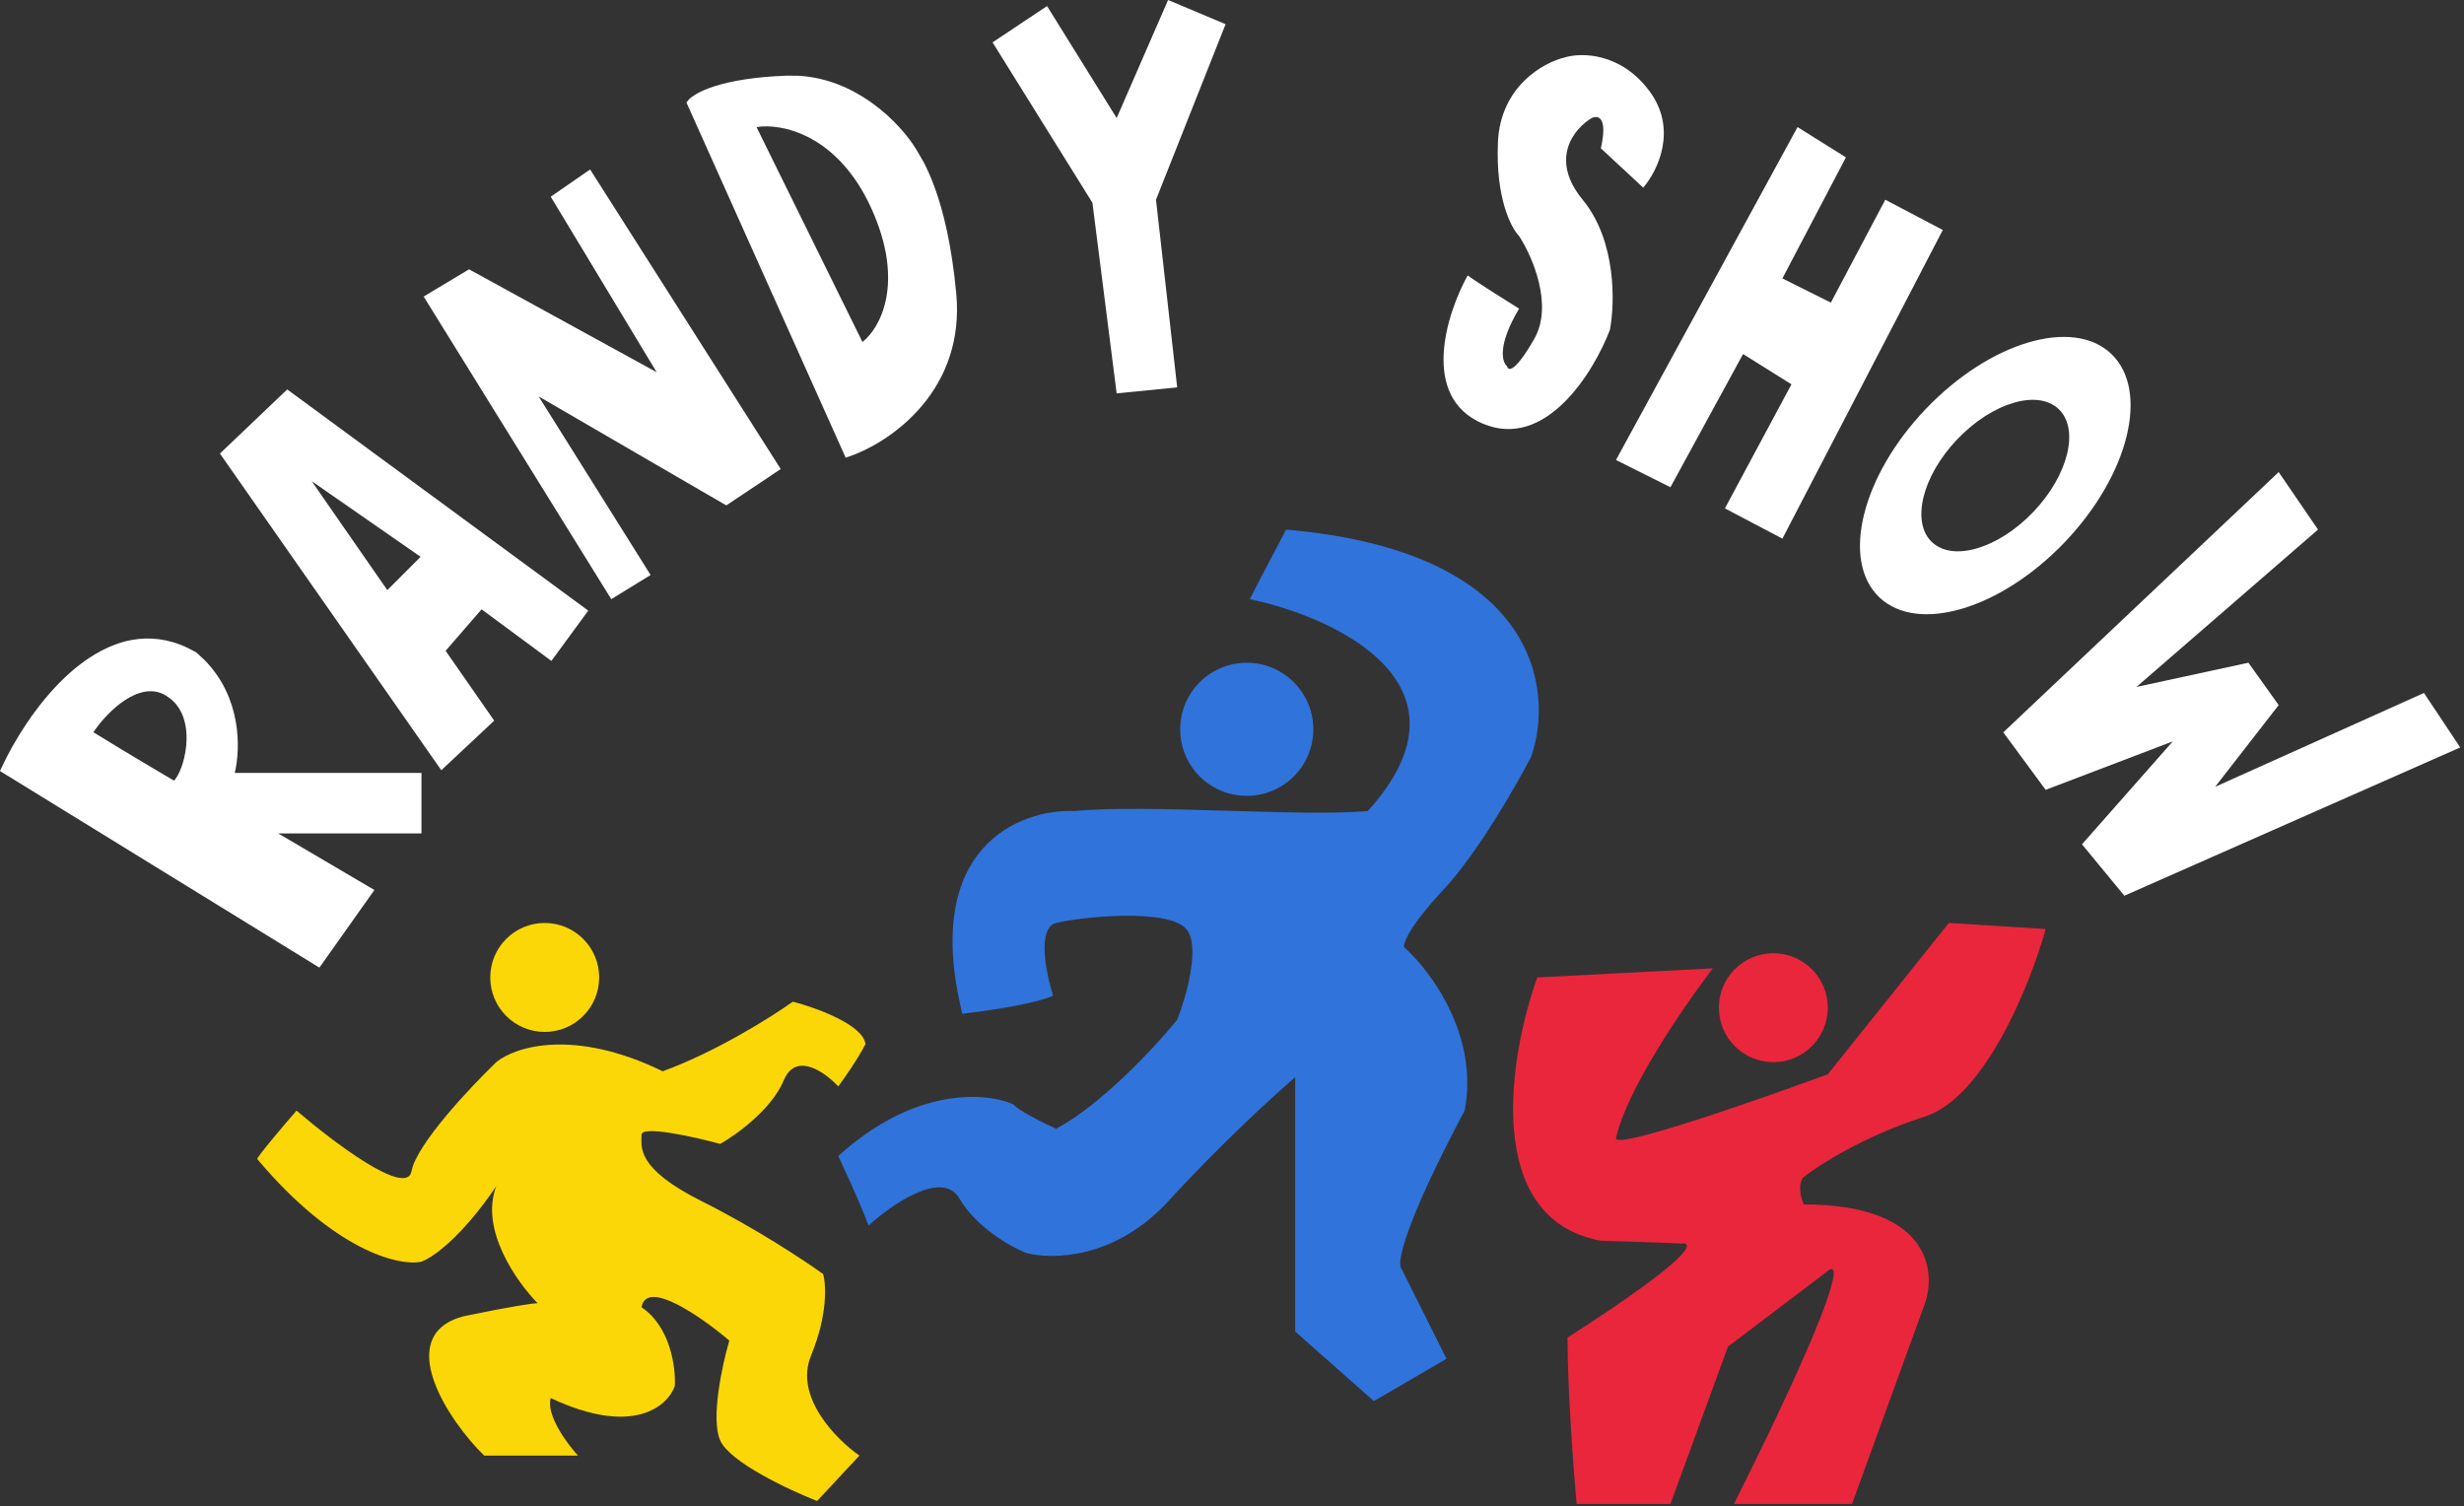 <?xml version="1.0" encoding="UTF-8"?> <svg xmlns="http://www.w3.org/2000/svg" viewBox="0 0 57.638 35.235" fill="none"><rect x="0" y="0" width="57.638" height="35.235" fill="#333333" stroke="none"/><path d="M33.837 31.784L32.138 32.775L30.297 31.147V25.2C29.825 25.602 28.57 26.744 27.324 28.103C26.078 29.462 24.587 29.471 23.997 29.306C23.643 29.165 22.836 28.712 22.44 28.032C22.043 27.352 20.859 28.174 20.316 28.669C20.269 28.527 20.061 28.004 19.608 27.041C21.42 25.399 23.1 25.554 23.714 25.838C23.738 25.885 23.969 26.064 24.705 26.404C25.767 25.838 27.017 24.493 27.537 23.855C27.749 23.313 28.089 22.128 27.749 21.732C27.324 21.236 25.271 21.449 24.705 21.59C24.252 21.704 24.469 22.77 24.634 23.289C24.516 23.36 23.926 23.544 22.511 23.714C21.548 19.806 23.856 18.924 25.13 18.971C26.829 18.806 30.439 19.113 31.996 18.971C34.658 16.026 31.265 14.441 29.236 14.016C29.306 13.874 29.575 13.351 30.085 12.388C35.974 12.898 36.361 16.14 35.819 17.697C35.465 18.381 34.559 19.962 33.766 20.812C32.973 21.661 32.822 22.062 32.846 22.157C33.459 22.699 34.601 24.224 34.261 25.979C32.846 28.641 32.68 29.542 32.775 29.66L33.837 31.784Z" fill="#3073DB"></path><path d="M43.322 35.181H40.561C43.053 30.198 43.063 29.471 42.756 29.731L40.42 31.501L39.075 35.181H36.88C36.81 34.403 36.668 32.534 36.668 31.288C39.57 29.427 39.662 29.047 39.324 29.088C39.38 29.092 39.35 29.094 39.287 29.094C39.3 29.091 39.312 29.09 39.324 29.088C39.209 29.08 38.737 29.061 37.447 29.023C34.672 28.513 35.299 24.705 35.96 22.864L40.066 22.652C40.066 22.652 38.155 25.13 37.801 26.616C37.713 26.987 42.756 25.13 42.756 25.13L45.587 21.59L47.853 21.732C47.499 23.006 46.437 25.668 45.021 26.121C43.605 26.574 42.544 27.253 42.19 27.536C42.119 27.607 42.048 27.82 42.19 28.174C45.134 28.174 45.304 29.731 45.021 30.51L43.322 35.181Z" fill="#EA263C"></path><path d="M54.223 12.388L53.303 11.043L46.861 17.131L47.852 18.476L50.825 17.343L48.702 19.75L49.693 20.953L57.55 17.484L56.701 16.21L51.817 18.405L53.303 16.493L52.595 15.502L49.976 16.069L54.223 12.388Z" fill="white"></path><path d="M43.18 3.681L42.048 2.973L37.801 10.76L39.075 11.397L40.774 8.282L41.906 8.99L40.349 11.892L41.694 12.6L45.446 5.38L44.101 4.672L42.827 7.079L41.694 6.513L43.18 3.681Z" fill="white"></path><path d="M38.438 4.389L37.447 3.469C37.616 2.732 37.376 2.69 37.234 2.761C36.833 2.997 36.229 3.709 37.022 4.672C37.815 5.635 37.777 7.102 37.659 7.716C37.281 8.707 36.158 10.533 34.686 9.91C33.214 9.287 33.836 7.338 34.332 6.442C34.356 6.465 34.629 6.654 35.535 7.22C35.026 8.07 35.134 8.471 35.252 8.565C35.276 8.683 35.436 8.721 35.889 7.928C36.342 7.135 35.842 5.993 35.535 5.521C35.347 5.333 34.983 4.629 35.04 3.327C35.096 2.024 36.102 1.463 36.597 1.345C36.975 1.227 37.9 1.218 38.579 2.124C39.259 3.03 38.768 4.011 38.438 4.389Z" fill="white"></path><path d="M25.554 4.743L23.218 0.991L24.493 0.142L26.121 2.761L27.324 0L28.669 0.566L27.041 4.672L27.537 9.061L26.121 9.202L25.554 4.743Z" fill="white"></path><path fill-rule="evenodd" clip-rule="evenodd" d="M18.69 1.773C19.351 1.813 19.92 2.071 20.372 2.39C20.888 2.754 21.256 3.2 21.438 3.503L21.609 3.798C21.685 3.945 21.778 4.145 21.873 4.409C22.063 4.937 22.262 5.723 22.368 6.86L22.383 7.074C22.474 9.254 20.748 10.384 19.843 10.686L19.782 10.706L19.756 10.648L16.058 2.399L16.082 2.366L16.116 2.325C16.157 2.284 16.216 2.24 16.292 2.196C16.396 2.136 16.538 2.073 16.722 2.015C17.089 1.899 17.633 1.798 18.402 1.77L18.69 1.773ZM20.387 4.884C19.594 3.129 18.263 2.878 17.697 2.973L20.174 7.999C20.575 7.693 21.18 6.64 20.387 4.884Z" fill="white"></path><path d="M15.219 13.45L14.299 14.016L9.91 6.937L10.972 6.3L15.361 8.707L12.883 4.601L13.804 3.964L18.263 10.972L16.989 11.822L12.6 9.273L15.219 13.45Z" fill="white"></path><path fill-rule="evenodd" clip-rule="evenodd" d="M13.704 14.242L13.761 14.284L13.719 14.341L12.94 15.403L12.898 15.461L12.841 15.418L11.265 14.253L10.424 15.224L11.525 16.807L11.56 16.858L11.516 16.899L10.383 17.961L10.324 18.017L10.276 17.95L5.179 10.659L5.145 10.609L5.189 10.567L6.675 9.151L6.719 9.11L13.704 14.242ZM9.06 13.804L9.839 13.025L7.291 11.255L9.06 13.804Z" fill="white"></path><path fill-rule="evenodd" clip-rule="evenodd" d="M3.07 14.972C3.49 14.893 3.934 14.938 4.39 15.155L4.586 15.258L4.596 15.264L4.596 15.265L4.79 15.445C5.646 16.32 5.631 17.496 5.492 18.08H9.859V19.496H6.509L8.758 20.819L8.714 20.881L7.472 22.634L7.415 22.6L0.054 18.069L0 18.037L0.026 17.979L0.16 17.704C0.503 17.038 1.057 16.215 1.749 15.641C2.145 15.313 2.591 15.063 3.07 14.972ZM3.878 16.268C3.559 16.077 3.209 16.19 2.918 16.381C2.626 16.575 2.372 16.862 2.227 17.067L2.183 17.127L2.248 17.167C2.437 17.286 3.056 17.664 4.018 18.23L4.073 18.262L4.111 18.211C4.171 18.131 4.231 17.998 4.278 17.842C4.325 17.684 4.36 17.496 4.364 17.304C4.372 16.968 4.29 16.604 4.01 16.363L3.878 16.268Z" fill="white"></path><path fill-rule="evenodd" clip-rule="evenodd" d="M45.044 9.571C46.543 7.999 48.487 7.42 49.387 8.278C50.287 9.136 49.801 11.106 48.303 12.678C46.804 14.249 44.861 14.829 43.961 13.972C43.061 13.114 43.545 11.143 45.044 9.571ZM48.156 9.569C47.665 9.101 46.603 9.417 45.784 10.276C44.965 11.135 44.7 12.211 45.191 12.68C45.683 13.148 46.746 12.832 47.565 11.973C48.383 11.114 48.648 10.038 48.156 9.569Z" fill="white"></path><path d="M42.756 23.572C42.756 24.276 42.185 24.846 41.482 24.846C40.778 24.846 40.208 24.276 40.208 23.572C40.208 22.869 40.778 22.298 41.482 22.298C42.185 22.298 42.756 22.869 42.756 23.572Z" fill="#EA263C"></path><path d="M30.722 17.06C30.722 17.92 30.024 18.617 29.164 18.617C28.304 18.617 27.607 17.92 27.607 17.06C27.607 16.2 28.304 15.503 29.164 15.503C30.024 15.503 30.722 16.2 30.722 17.06Z" fill="#3073DB"></path><path d="M14.016 22.864C14.016 23.568 13.445 24.139 12.742 24.139C12.038 24.139 11.468 23.568 11.468 22.864C11.468 22.161 12.038 21.59 12.742 21.59C13.445 21.59 14.016 22.161 14.016 22.864Z" fill="#FBD707"></path><path d="M6.017 27.112C6.017 27.055 6.63 26.333 6.937 25.979C7.787 26.71 9.514 28.018 9.627 27.395C9.74 26.772 10.996 25.436 11.609 24.846C12.034 24.492 13.407 24.039 15.502 25.059C16.748 24.606 18.051 23.785 18.546 23.431C19.089 23.572 20.189 23.969 20.245 24.422C20.075 24.761 19.75 25.224 19.608 25.413C19.301 25.082 18.617 24.592 18.334 25.271C18.051 25.951 17.225 26.545 16.847 26.758C16.234 26.592 15.007 26.319 15.007 26.545C15.007 26.828 14.865 27.324 16.423 28.103C17.669 28.726 18.829 29.495 19.254 29.802C19.325 30.037 19.367 30.75 18.971 31.713C18.575 32.676 19.561 33.671 20.104 34.049L19.113 35.111C18.452 34.851 17.074 34.205 16.847 33.695C16.621 33.185 16.895 31.925 17.06 31.359C16.423 30.816 15.12 29.901 15.007 30.58C15.686 31.033 15.809 31.996 15.786 32.421C15.62 32.893 14.809 33.61 12.883 32.704C12.77 33.1 13.261 33.766 13.52 34.049H11.326C10.477 33.223 9.188 31.246 10.83 30.793C11.999 30.551 12.449 30.486 12.576 30.486C12.077 29.975 11.219 28.752 11.609 27.749C10.76 28.995 10.075 29.448 9.839 29.518C9.32 29.613 7.829 29.263 6.017 27.112Z" fill="#FBD707"></path></svg> 